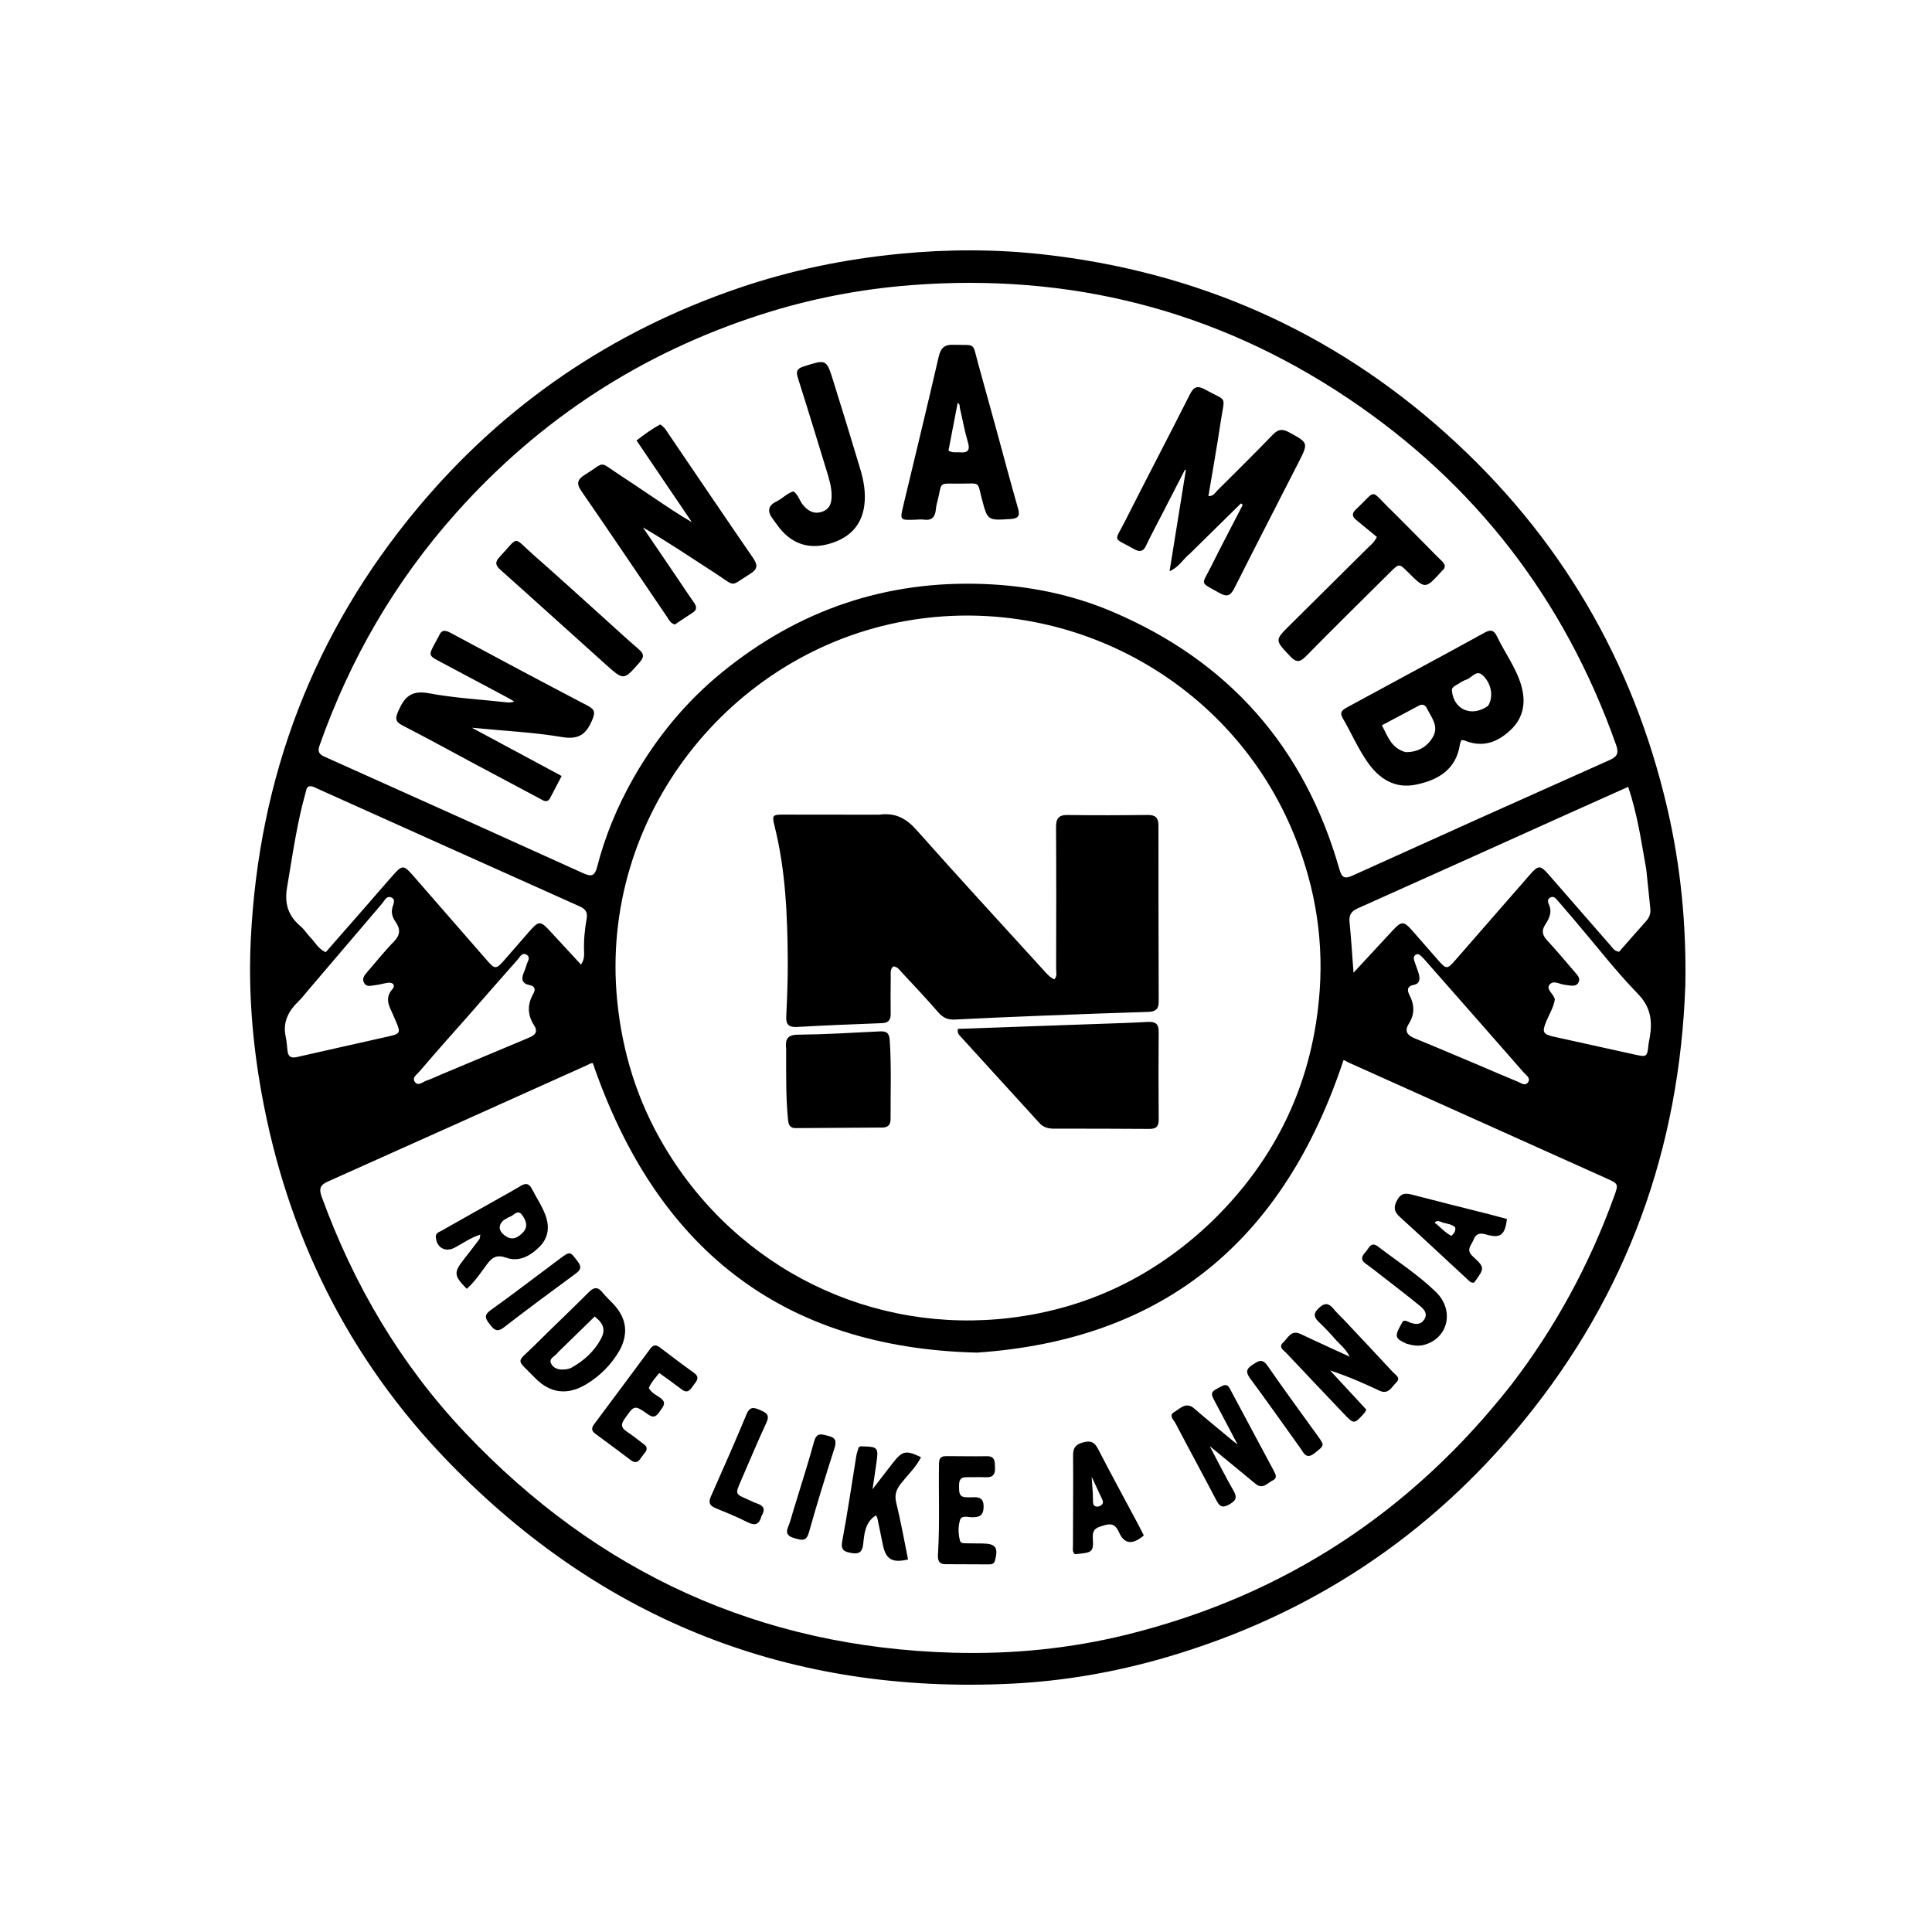 <svg version="1.1" id="Layer_1" xmlns="http://www.w3.org/2000/svg" xmlns:xlink="http://www.w3.org/1999/xlink" x="0px" y="0px"
	 width="100%" viewBox="0 0 1024 1024" enable-background="new 0 0 1024 1024" xml:space="preserve">
<path fill="#000000" opacity="1" stroke="none" 
	d="
M893.264,521.97 
	C890.286,608.69 862.422,685.837 807.854,752.778 
	C757.58,814.45 693.929,856.424 617.419,878.615 
	C590.817,886.33 563.678,891.04 535.968,892.39 
	C419.058,898.088 319.477,858.983 238.071,775.237 
	C184.764,720.396 152.101,654.396 138.567,579.024 
	C133.755,552.227 131.602,525.202 132.916,498.044 
	C137.081,411.924 166.177,335.254 221.584,268.998 
	C267.242,214.4 324.045,175.748 391.385,152.72 
	C419.177,143.215 447.751,137.342 477.035,134.506 
	C502.346,132.055 527.6,132.019 552.799,134.827 
	C634.026,143.879 705.591,175.194 766.467,229.817 
	C826.373,283.57 865.491,349.916 883.704,428.406 
	C890.805,459.006 893.85,490.065 893.264,521.97 
M801.197,733.715 
	C824.393,703.471 842.346,670.364 855.355,634.555 
	C857.903,627.54 857.96,627.49 851.518,624.592 
	C805.952,604.099 760.375,583.631 714.797,563.165 
	C713.62,562.636 712.5,561.717 712.078,561.905 
	C680.743,656.544 617.947,710.096 517.785,716.915 
	C413.481,714.369 347.668,660.812 314.224,563.528 
	C313.287,563.267 312.135,564.13 310.966,564.655 
	C265.24,585.19 219.55,605.805 173.778,626.238 
	C169.599,628.103 168.986,630.148 170.486,634.269 
	C187.512,681.055 212.337,723.233 246.554,759.386 
	C316.733,833.535 402.774,873.147 505.239,875.972 
	C536.505,876.834 567.41,873.814 597.757,866.26 
	C680.581,845.644 748.145,801.428 801.197,733.715 
M335.759,412.338 
	C348.024,390.835 363.517,371.968 382.703,356.336 
	C423.194,323.347 469.466,307.462 521.879,309.554 
	C545.447,310.495 568.186,315.096 589.773,324.299 
	C651.425,350.583 691.519,396.165 709.891,460.656 
	C711.213,465.3 712.66,465.992 717.046,464.004 
	C762.411,443.444 807.841,423.026 853.335,402.752 
	C857.652,400.828 857.927,398.652 856.51,394.652 
	C829.282,317.786 781.95,256.288 714.285,210.99 
	C644.296,164.135 566.875,144.628 482.858,151.139 
	C455.684,153.245 429.142,158.414 403.246,166.75 
	C339.788,187.176 285.861,222.324 241.51,272.128 
	C209.294,308.306 185.494,349.406 169.398,395.048 
	C168.269,398.25 168.933,399.685 172.068,401.09 
	C217.826,421.583 263.542,442.169 309.208,462.866 
	C313.378,464.756 315.245,464.333 316.465,459.583 
	C320.668,443.218 327.06,427.69 335.759,412.338 
M642.107,647.587 
	C676.847,613.918 696.145,572.851 699.481,524.709 
	C701.547,494.903 696.194,466.116 684.258,438.528 
	C650.079,359.532 565.111,314.087 480.149,329.109 
	C386.949,345.588 317.498,432.849 327.125,530.356 
	C329.854,557.997 337.937,583.761 352.082,607.575 
	C391.127,673.306 462.958,707.505 536.14,698.422 
	C576.684,693.39 611.926,676.351 642.107,647.587 
M194.833,479.344 
	C199.314,474.189 203.748,468.993 208.287,463.891 
	C213.155,458.421 213.983,458.411 218.689,463.794 
	C231.846,478.842 244.95,493.936 258.097,508.992 
	C262.33,513.84 262.947,513.828 267.27,508.917 
	C271.673,503.916 276.017,498.863 280.401,493.846 
	C285.587,487.912 286.398,487.909 291.619,493.585 
	C296.987,499.42 302.376,505.234 307.933,511.248 
	C309.576,508.824 309.673,506.634 309.583,504.55 
	C309.332,498.692 309.889,492.858 310.906,487.165 
	C311.639,483.058 310.064,481.659 306.745,480.174 
	C260.687,459.577 214.683,438.861 168.658,418.19 
	C167.029,417.459 165.447,416.393 163.656,416.803 
	C162.324,417.584 162.321,418.854 162.014,419.942 
	C157.352,436.447 155.036,453.393 152.163,470.256 
	C150.677,478.979 152.733,485.4 159.286,490.926 
	C161.298,492.622 162.714,495.006 164.573,496.908 
	C167.075,499.467 168.703,502.959 172.637,504.689 
	C179.913,496.381 187.141,488.128 194.833,479.344 
M872.567,460.884 
	C869.983,446.274 867.866,431.554 862.971,417.046 
	C851.78,422.059 841.296,426.733 830.83,431.445 
	C793.772,448.126 756.738,464.856 719.639,481.444 
	C716.222,482.972 714.897,484.891 715.276,488.655 
	C716.15,497.346 716.67,506.074 717.393,515.561 
	C724.729,507.64 731.589,500.201 738.485,492.796 
	C742.779,488.186 744.149,488.242 748.392,493.078 
	C753.007,498.338 757.606,503.611 762.215,508.877 
	C766.535,513.811 767.039,513.848 771.317,508.951 
	C784.582,493.769 797.786,478.535 811.073,463.374 
	C815.372,458.469 816.487,458.563 820.814,463.531 
	C831.758,476.095 842.692,488.668 853.668,501.205 
	C854.727,502.414 855.491,504.064 858.165,504.461 
	C862.692,499.308 867.443,493.783 872.336,488.387 
	C874.148,486.39 875.005,484.261 874.715,481.592 
	C873.997,474.987 873.328,468.377 872.567,460.884 
M163.805,524.286 
	C161.959,526.431 160.26,528.73 158.237,530.693 
	C152.935,535.835 149.777,541.641 151.398,549.321 
	C151.911,551.75 152.115,554.251 152.358,556.729 
	C152.671,559.912 154.09,561.01 157.382,560.253 
	C173.735,556.49 190.133,552.923 206.493,549.193 
	C212.012,547.935 212.298,547.202 210.159,542.08 
	C209.582,540.697 208.983,539.323 208.371,537.955 
	C206.357,533.454 203.637,529.197 208.01,524.248 
	C209.72,522.313 208.318,520.417 205.406,520.904 
	C203.112,521.287 200.857,521.957 198.553,522.204 
	C196.664,522.406 194.377,523.262 193.056,521.108 
	C191.664,518.834 193.043,517.022 194.528,515.317 
	C199.235,509.918 203.677,504.262 208.684,499.161 
	C212.171,495.609 212.342,492.444 209.661,488.595 
	C208.099,486.353 207.199,483.885 207.969,481.054 
	C208.473,479.202 209.846,476.803 207.483,475.711 
	C204.913,474.523 203.845,477.338 202.518,478.888 
	C189.742,493.819 177.006,508.784 163.805,524.286 
M824.102,529.704 
	C823.466,533.901 821.177,537.458 819.588,541.281 
	C817.197,547.033 817.693,548.166 823.715,549.504 
	C837.829,552.64 851.951,555.744 866.07,558.855 
	C873.023,560.387 873.016,560.381 873.805,553.146 
	C873.913,552.157 874.171,551.184 874.344,550.201 
	C875.885,541.43 875.115,533.957 868.111,526.748 
	C856.528,514.825 846.309,501.577 835.51,488.892 
	C832.163,484.96 828.821,481.022 825.428,477.129 
	C824.445,476.001 823.313,474.749 821.603,475.74 
	C820.163,476.575 820.29,477.977 820.899,479.267 
	C822.801,483.298 821.185,486.754 819.046,490.006 
	C816.965,493.17 817.406,495.6 819.983,498.377 
	C825.306,504.112 830.321,510.133 835.415,516.078 
	C836.494,517.338 837.569,518.739 836.7,520.584 
	C835.705,522.698 833.784,522.478 831.943,522.341 
	C831.116,522.28 830.303,522.047 829.477,521.98 
	C826.658,521.752 823.239,519.175 821.196,522.053 
	C819.421,524.554 823.331,526.463 824.102,529.704 
M783.826,564.579 
	C790.717,567.516 797.579,570.522 804.519,573.339 
	C806.203,574.022 808.377,575.872 809.91,573.587 
	C811.395,571.374 808.952,569.978 807.743,568.597 
	C790.304,548.671 772.805,528.797 755.315,508.915 
	C754.656,508.166 753.972,507.434 753.246,506.751 
	C752.507,506.056 751.645,505.41 750.582,505.91 
	C749.289,506.518 749.159,507.77 749.508,508.921 
	C750.233,511.306 751.25,513.605 751.927,516 
	C752.654,518.572 752.77,521.313 749.42,521.97 
	C745.614,522.717 745.759,524.893 747.07,527.425 
	C749.735,532.572 749.89,537.55 746.75,542.528 
	C744.162,546.63 745.948,548.772 749.955,550.402 
	C761.057,554.915 772.073,559.638 783.826,564.579 
M247.601,539.08 
	C244.285,542.813 240.951,546.531 237.657,550.283 
	C232.496,556.162 227.307,562.018 222.255,567.989 
	C220.956,569.524 218.242,571.175 219.846,573.4 
	C221.68,575.945 224.05,573.388 226.071,572.734 
	C228.594,571.917 230.989,570.703 233.444,569.672 
	C248.94,563.166 264.432,556.647 279.942,550.173 
	C283.034,548.882 285.541,547.332 283.14,543.569 
	C279.597,538.015 279.346,532.512 282.647,526.745 
	C283.917,524.524 283.696,522.677 280.513,522.076 
	C276.798,521.375 276.187,518.944 277.541,515.697 
	C278.116,514.317 278.661,512.911 279.049,511.471 
	C279.532,509.676 281.433,507.547 279.158,506.073 
	C276.779,504.532 275.612,507.19 274.425,508.525 
	C265.578,518.478 256.845,528.531 247.601,539.08 
z"/>
<path fill="#000000" opacity="1" stroke="none" 
	d="
M712.386,699.616 
	C721.173,708.968 729.756,718.026 738.216,727.197 
	C739.595,728.692 742.701,730.256 739.972,732.847 
	C737.561,735.137 735.96,739.371 731.067,737.053 
	C722.673,733.077 714.151,729.371 704.965,726.369 
	C711.396,733.32 717.827,740.27 724.173,747.128 
	C723.711,747.98 723.55,748.479 723.231,748.836 
	C717.672,755.037 717.673,755.028 712.042,749.09 
	C701.967,738.467 691.856,727.877 681.839,717.199 
	C680.42,715.687 677.353,714.064 680.093,711.558 
	C682.639,709.23 684.264,704.611 689.384,707.063 
	C697.621,711.008 705.959,714.739 715.393,719.085 
	C713.127,714.653 710.017,712.463 707.639,709.723 
	C705.023,706.711 702.274,703.795 699.383,701.048 
	C696.729,698.525 695.553,696.618 698.91,693.381 
	C702.284,690.128 704.414,690.766 706.988,693.932 
	C708.558,695.862 710.414,697.559 712.386,699.616 
z"/>
<path fill="#000000" opacity="1" stroke="none" 
	d="
M647.696,734.629 
	C650.482,733.196 651.339,735.071 652.198,736.671 
	C659.917,751.055 667.603,765.456 675.293,779.855 
	C676.202,781.558 677.017,783.493 674.721,784.566 
	C671.827,785.917 669.341,789.686 665.42,786.427 
	C657.742,780.044 650.002,773.735 641.181,766.486 
	C645.79,775.183 649.582,782.805 653.831,790.163 
	C656.036,793.981 654.778,795.556 651.382,797.475 
	C647.639,799.59 646.235,798.155 644.563,794.949 
	C637.476,781.364 630.122,767.917 623.023,754.338 
	C622.107,752.585 619.206,750.222 622.387,748.393 
	C625.523,746.591 628.578,742.72 633.009,746.568 
	C639.672,752.356 646.535,757.915 653.315,763.568 
	C653.804,763.976 654.312,764.36 655.96,765.663 
	C651.694,757.566 648.122,750.699 644.467,743.877 
	C641.283,737.936 641.24,737.958 647.696,734.629 
z"/>
<path fill="#000000" opacity="1" stroke="none" 
	d="
M260.456,637.393 
	C265.84,634.343 270.966,631.578 275.948,628.573 
	C278.679,626.926 280.439,627.211 281.924,630.143 
	C284.397,635.028 287.577,639.55 289.345,644.796 
	C291.391,650.866 290.425,656.385 285.865,660.903 
	C281.038,665.687 275.112,669.023 268.341,666.616 
	C263.252,664.807 260.777,666.458 258.036,670.196 
	C254.75,674.678 251.615,679.364 247.401,683.108 
	C240.514,676.201 240.397,674.367 245.904,667.413 
	C248.69,663.895 251.403,660.32 254.105,656.738 
	C254.362,656.397 254.308,655.821 254.592,654.36 
	C249.346,656.049 245.36,658.932 241.13,661.216 
	C236.129,663.916 231.405,661.397 230.998,655.705 
	C230.836,653.441 232.725,653.052 234.066,652.287 
	C242.732,647.342 251.443,642.473 260.456,637.393 
M267.11,646.611 
	C263.728,649.401 264.169,652.74 268.287,655.343 
	C271.858,657.601 274.685,655.731 277.057,653.346 
	C280.126,650.26 278.864,646.855 276.685,643.947 
	C274.303,640.769 272.417,644.215 270.352,644.866 
	C269.429,645.157 268.615,645.795 267.11,646.611 
z"/>
<path fill="#000000" opacity="1" stroke="none" 
	d="
M328.617,715.337 
	C324.118,723.21 318.166,729.181 310.779,733.656 
	C300.907,739.637 291.643,738.619 283.593,730.34 
	C273.16,719.609 273.426,722.93 283.478,712.913 
	C292.913,703.511 302.617,694.379 312.013,684.939 
	C314.786,682.154 316.81,681.935 319.312,685.014 
	C320.987,687.075 322.944,688.909 324.789,690.831 
	C331.648,697.973 333.442,705.953 328.617,715.337 
M295.506,716.994 
	C294.31,718.949 290.538,719.921 292.178,722.867 
	C293.89,725.945 297.316,726.237 300.632,725.646 
	C301.439,725.502 302.271,725.249 302.981,724.851 
	C309.508,721.19 314.917,716.31 318.482,709.68 
	C321.041,704.922 320.078,701.67 315.205,697.777 
	C308.839,703.99 302.427,710.248 295.506,716.994 
z"/>
<path fill="#000000" opacity="1" stroke="none" 
	d="
M470.23,779.246 
	C471.47,777.651 472.473,776.324 473.504,775.018 
	C478.299,768.941 480.407,768.52 488.147,772.375 
	C485.508,777.597 481.26,781.597 477.709,786.052 
	C475.147,789.265 473.957,792.149 475.025,796.475 
	C477.48,806.415 479.246,816.526 481.288,826.552 
	C472.857,828.517 469.528,826.515 467.941,818.847 
	C466.967,814.137 466.03,809.419 465.043,804.712 
	C464.946,804.248 464.616,803.832 464.279,803.168 
	C458.494,806.772 458.123,812.805 457.514,818.412 
	C457.047,822.706 455.225,823.839 451.331,823.14 
	C447.705,822.49 445.454,821.76 446.399,816.802 
	C449.253,801.823 451.389,786.707 453.858,771.653 
	C454.122,770.045 454.731,768.494 455.137,767.064 
	C455.668,766.831 455.967,766.58 456.263,766.586 
	C465.511,766.742 465.751,767.028 464.416,776.1 
	C463.82,780.154 463.225,784.209 462.474,789.314 
	C465.39,785.524 467.698,782.524 470.23,779.246 
z"/>
<path fill="#000000" opacity="1" stroke="none" 
	d="
M789.287,643.564 
	C792.713,644.455 795.736,645.275 798.702,646.079 
	C797.712,654.621 795.25,656.516 787.679,654.311 
	C784.384,653.351 782.268,653.778 780.99,657.141 
	C779.9,660.006 776.752,662.343 780.552,665.847 
	C787.119,671.9 786.928,672.108 781.357,679.76 
	C779.585,680.202 778.613,678.848 777.567,677.884 
	C765.699,666.937 753.937,655.874 741.976,645.03 
	C738.835,642.181 738.466,639.832 740.543,636.036 
	C742.717,632.064 745.286,632.36 748.805,633.284 
	C762.14,636.783 775.521,640.104 789.287,643.564 
M760.362,648.014 
	C763.382,650.27 765.823,653.297 769.244,655.028 
	C770.759,653.71 771.637,652.411 771.281,650.489 
	C769.606,648.968 767.427,648.674 765.358,648.174 
	C763.598,647.748 761.897,646.295 760.362,648.014 
z"/>
<path fill="#000000" opacity="1" stroke="none" 
	d="
M603.216,807.888 
	C604.355,810.12 605.327,812.018 606.253,813.827 
	C600.112,818.967 595.882,818.461 593.029,812.034 
	C591.337,808.22 589.245,807.246 585.337,808.426 
	C581.846,809.48 578.926,809.98 579.208,815 
	C579.645,822.767 579.154,822.877 569.746,823.766 
	C568.206,822.564 568.69,820.781 568.692,819.219 
	C568.703,803.262 568.876,787.304 568.761,771.348 
	C568.732,767.309 570.177,765.526 574.111,764.476 
	C578.1,763.41 580.098,764.313 581.976,767.95 
	C588.834,781.237 595.999,794.366 603.216,807.888 
M579.22,791.55 
	C579.246,792.881 579.257,794.212 579.302,795.542 
	C579.342,796.712 579.334,797.976 580.747,798.4 
	C581.956,798.763 583.098,798.354 583.974,797.524 
	C585.024,796.53 584.507,795.385 584.005,794.309 
	C582.346,790.75 580.68,787.193 578.601,782.746 
	C578.854,786.095 579.028,788.389 579.22,791.55 
z"/>
<path fill="#000000" opacity="1" stroke="none" 
	d="
M342.317,769.289 
	C341.213,770.785 340.235,771.931 339.398,773.172 
	C337.972,775.285 336.381,775.448 334.379,773.941 
	C328.122,769.232 321.855,764.538 315.533,759.918 
	C313.429,758.379 313.397,756.877 314.882,754.891 
	C324.857,741.547 334.803,728.182 344.711,714.789 
	C346.254,712.703 347.753,712.652 349.732,714.155 
	C355.702,718.69 361.669,723.235 367.765,727.597 
	C371.222,730.07 369.148,732.065 367.57,734.197 
	C365.991,736.332 364.645,738.974 361.292,736.398 
	C357.485,733.474 353.547,730.721 349.437,727.727 
	C347.258,730.418 345.12,732.68 343.888,735.656 
	C345.267,738.238 347.791,739.379 349.921,740.864 
	C353.567,743.406 351.494,745.546 349.815,747.9 
	C348.156,750.226 346.829,752.051 343.493,749.679 
	C336.143,744.451 336.153,744.712 330.912,752.222 
	C328.853,755.171 329.419,756.888 332.149,758.723 
	C335.05,760.672 337.825,762.816 340.579,764.972 
	C341.824,765.947 343.574,766.829 342.317,769.289 
z"/>
<path fill="#000000" opacity="1" stroke="none" 
	d="
M497.701,775.227 
	C497.843,771.903 499.904,771.778 501.975,771.779 
	C508.962,771.785 515.951,771.951 522.935,771.819 
	C527.525,771.733 527.234,774.675 527.372,777.819 
	C527.528,781.36 526.356,783.136 522.591,782.976 
	C519.104,782.827 515.605,782.993 512.113,782.959 
	C508.509,782.925 508.287,785.266 508.315,788.007 
	C508.343,790.805 508.218,793.549 512.161,793.578 
	C513.159,793.586 514.163,793.682 515.154,793.608 
	C518.951,793.324 521.454,793.921 521.323,798.85 
	C521.194,803.657 518.74,804.223 514.923,804.171 
	C512.777,804.142 509.596,802.953 508.772,805.831 
	C507.782,809.291 507.861,813.102 508.839,816.658 
	C509.237,818.105 511.004,817.957 512.326,817.984 
	C515.153,818.04 517.982,818.038 520.81,818.078 
	C527.733,818.177 529.138,820.152 527.418,826.959 
	C526.92,828.929 525.637,829.151 524.081,829.147 
	C516.429,829.126 508.776,829.05 501.124,829.052 
	C497.221,829.053 496.985,826.441 497.16,823.597 
	C498.146,807.641 497.4,791.667 497.701,775.227 
z"/>
<path fill="#000000" opacity="1" stroke="none" 
	d="
M745.299,712.122 
	C739.027,709.158 738.935,708.382 743.534,700.321 
	C744.945,699.535 746.098,700.503 747.289,700.944 
	C750.169,702.012 752.951,702.316 754.852,699.384 
	C756.916,696.199 754.731,693.901 752.548,692.114 
	C746.37,687.057 740.023,682.205 733.723,677.298 
	C730.44,674.741 727.177,672.153 723.793,669.734 
	C720.743,667.554 721.996,665.502 723.825,663.531 
	C725.546,661.675 726.575,657.799 730.336,660.668 
	C740.654,668.538 751.626,675.641 760.971,684.668 
	C771.047,694.402 767.645,709.173 755,712.755 
	C751.791,713.664 748.748,713.168 745.299,712.122 
z"/>
<path fill="#000000" opacity="1" stroke="none" 
	d="
M403.612,803.549 
	C402.322,808.304 399.979,808.72 396.082,806.745 
	C390.597,803.964 384.871,801.641 379.177,799.296 
	C376.024,797.998 375.393,796.286 376.802,793.116 
	C383.226,778.665 389.608,764.19 395.681,749.589 
	C397.508,745.197 399.767,746.016 403.034,747.429 
	C406.21,748.802 408.093,749.97 406.232,753.993 
	C401.482,764.265 397.108,774.711 392.605,785.097 
	C389.669,791.868 389.686,791.872 396.249,794.7 
	C397.93,795.425 399.553,796.322 401.286,796.885 
	C404.767,798.017 405.828,799.956 403.612,803.549 
z"/>
<path fill="#000000" opacity="1" stroke="none" 
	d="
M291.261,671.248 
	C293.271,669.725 294.993,668.414 296.735,667.13 
	C302.26,663.059 302.114,663.175 306.231,668.662 
	C308.388,671.536 307.811,673.064 305.084,675.065 
	C292.337,684.416 279.63,693.83 267.125,703.5 
	C263.135,706.586 261.55,704.453 259.303,701.531 
	C257.071,698.628 256.613,696.835 260.092,694.361 
	C270.533,686.935 280.705,679.13 291.261,671.248 
z"/>
<path fill="#000000" opacity="1" stroke="none" 
	d="
M688.477,766.508 
	C679.726,754.316 671.293,742.341 662.581,730.571 
	C660.2,727.354 660.484,725.523 663.779,723.412 
	C666.778,721.489 668.929,719.673 671.866,723.939 
	C680.547,736.547 689.661,748.857 698.589,761.295 
	C702.145,766.249 701.896,766.105 696.804,770.175 
	C692.45,773.655 691.116,770.378 689.263,767.619 
	C689.078,767.343 688.88,767.075 688.477,766.508 
z"/>
<path fill="#000000" opacity="1" stroke="none" 
	d="
M420.482,800.63 
	C424.268,788.178 428.164,776.173 431.499,764.015 
	C432.889,758.945 435.611,760.239 438.965,761.042 
	C442.809,761.962 443.519,763.701 442.319,767.462 
	C437.577,782.324 432.936,797.226 428.731,812.246 
	C427.321,817.283 424.759,816.248 421.32,815.337 
	C417.752,814.392 416.164,812.904 417.799,809.073 
	C418.901,806.493 419.528,803.709 420.482,800.63 
z"/>
<path fill="#000000" opacity="1" stroke="none" 
	d="
M630.547,293.555 
	C626.958,296.367 625.026,300.569 619.898,302.728 
	C622.863,284.326 625.696,266.741 628.529,249.155 
	C628.377,249.07 628.226,248.986 628.075,248.901 
	C623.607,257.579 619.134,266.256 614.673,274.938 
	C612.238,279.676 609.697,284.365 607.444,289.188 
	C605.938,292.414 604.099,292.716 601.144,291.052 
	C589.506,284.499 590.514,287.689 596.341,276.136 
	C607.661,253.694 619.355,231.441 630.684,209.004 
	C632.748,204.917 634.672,204.208 638.73,206.457 
	C650.85,213.174 649.148,209.054 646.968,223.717 
	C645.025,236.782 642.675,249.786 640.483,262.948 
	C643.166,263.052 644.021,261.15 645.235,259.942 
	C655.037,250.2 664.869,240.484 674.464,230.54 
	C677.211,227.693 679.38,227.034 683.043,229.028 
	C693.492,234.717 693.616,234.568 688.144,245.295 
	C676.873,267.387 665.488,289.421 654.338,311.573 
	C652.389,315.446 650.67,316.753 646.455,314.367 
	C635.558,308.202 636.805,310.482 641.84,300.364 
	C647.315,289.363 653.064,278.499 658.693,267.575 
	C658.373,267.318 658.053,267.061 657.733,266.804 
	C648.755,275.64 639.777,284.475 630.547,293.555 
z"/>
<path fill="#000000" opacity="1" stroke="none" 
	d="
M359.269,306.765 
	C362.259,311.211 364.99,315.402 367.884,319.476 
	C369.466,321.702 369.349,323.332 366.97,324.84 
	C363.757,326.878 360.626,329.045 357.71,330.99 
	C355.199,330.302 354.542,328.437 353.549,326.978 
	C338.461,304.799 323.516,282.521 308.257,260.46 
	C305.289,256.168 306,254.093 310.197,251.508 
	C321.154,244.759 316.983,244.207 328.09,251.49 
	C334.499,255.692 340.846,259.99 347.204,264.271 
	C353.555,268.548 359.885,272.856 366.708,276.767 
	C357.004,262.438 347.3,248.109 337.38,233.462 
	C341.716,230.11 345.682,227.228 349.91,224.967 
	C352.37,226.496 353.435,228.635 354.725,230.528 
	C369.457,252.146 384.058,273.854 398.91,295.389 
	C401.634,299.338 401.957,301.481 397.35,304.313 
	C386.626,310.906 390.458,311.231 379.367,304.021 
	C366.667,295.765 354.086,287.328 340.766,279.547 
	C346.87,288.518 352.974,297.489 359.269,306.765 
z"/>
<path fill="#000000" opacity="1" stroke="none" 
	d="
M232.426,337.449 
	C233.893,333.79 235.694,333.747 238.758,335.396 
	C262.951,348.422 287.203,361.34 311.552,374.072 
	C315.586,376.181 315.42,377.989 313.779,381.837 
	C310.619,389.25 306.672,392.123 297.906,390.655 
	C282.624,388.096 267.036,387.366 250.103,385.727 
	C266.67,394.632 281.973,402.858 297.684,411.303 
	C295.439,415.601 293.552,419.277 291.604,422.921 
	C290.017,425.889 288.023,424.299 286.144,423.3 
	C274.674,417.204 263.205,411.107 251.749,404.983 
	C238.973,398.153 226.292,391.136 213.395,384.542 
	C209.331,382.464 209.466,380.66 211.132,376.819 
	C214.317,369.472 218.03,365.708 227.152,367.418 
	C240.667,369.953 254.516,370.705 268.224,372.213 
	C269.527,372.357 270.833,372.483 272.578,371.789 
	C271.021,370.911 269.482,369.999 267.905,369.158 
	C256.442,363.049 244.97,356.957 233.505,350.854 
	C227.055,347.421 227.057,347.414 230.565,340.841 
	C231.114,339.813 231.681,338.794 232.426,337.449 
z"/>
<path fill="#000000" opacity="1" stroke="none" 
	d="
M752.239,354.18 
	C763.975,347.799 775.429,341.672 786.781,335.361 
	C789.894,333.631 791.753,333.772 793.413,337.264 
	C797.55,345.966 803.493,353.798 806.251,363.159 
	C808.835,371.929 807.651,380.182 800.872,386.699 
	C793.944,393.358 785.849,396.502 776.239,392.466 
	C775.809,392.285 775.275,392.352 774.531,392.278 
	C774.278,393.045 773.912,393.789 773.793,394.571 
	C771.752,407.959 762.184,413.469 750.454,415.879 
	C739.381,418.154 731.084,412.874 724.876,404.04 
	C719.691,396.662 716.166,388.319 711.63,380.559 
	C709.761,377.363 711.753,376.112 714.141,374.824 
	C726.746,368.026 739.329,361.188 752.239,354.18 
M744.914,398.639 
	C751.302,398.758 756.354,395.982 759.464,390.628 
	C762.798,384.888 758.628,380.168 756.227,375.348 
	C755.353,373.592 753.932,373.001 752.084,373.982 
	C745.65,377.397 739.219,380.816 732.458,384.408 
	C735.541,390.356 737.357,396.449 744.914,398.639 
M788.706,374.127 
	C791.629,369.499 790.689,362.443 785.89,357.944 
	C782.46,354.727 780.138,359.255 777.315,360.167 
	C775.149,360.868 773.225,362.335 771.216,363.501 
	C770.189,364.098 769.402,364.779 769.554,366.242 
	C770.576,376.09 779.922,380.329 788.706,374.127 
z"/>
<path fill="#000000" opacity="1" stroke="none" 
	d="
M527.971,227.24 
	C531.905,241.579 535.563,255.573 539.573,269.466 
	C540.767,273.604 539.567,274.835 535.586,275.092 
	C523.348,275.882 523.438,275.943 520.349,264.206 
	C517.999,255.279 519.773,256.217 509.822,256.327 
	C496.209,256.478 499.866,254.594 496.545,266.903 
	C496.243,268.022 496.106,269.193 495.981,270.35 
	C495.573,274.127 493.725,275.994 489.729,275.428 
	C488.262,275.22 486.734,275.393 485.237,275.449 
	C476.904,275.763 476.905,275.77 478.793,267.878 
	C485.054,241.701 491.432,215.55 497.469,189.322 
	C498.551,184.618 500.259,182.595 505.353,182.746 
	C517.569,183.106 515.225,181.128 518.442,192.72 
	C521.597,204.092 524.703,215.478 527.971,227.24 
M508.879,216.773 
	C508.45,215.785 509.14,214.433 507.586,213.484 
	C505.929,222.106 504.305,230.557 502.714,238.838 
	C504.943,240.178 506.806,239.581 508.579,239.741 
	C512.672,240.11 514.394,238.947 513.003,234.363 
	C511.331,228.851 510.354,223.128 508.879,216.773 
z"/>
<path fill="#000000" opacity="1" stroke="none" 
	d="
M754.931,288.069 
	C758.227,291.393 761.229,294.511 764.336,297.521 
	C766.137,299.266 766.338,300.851 764.36,302.533 
	C764.234,302.641 764.122,302.766 764.01,302.889 
	C755.376,312.355 755.376,312.355 746.286,303.283 
	C741.652,298.658 741.576,298.581 736.974,303.136 
	C721.954,318.007 706.907,332.852 692.082,347.916 
	C688.821,351.229 686.912,351.123 683.76,347.782 
	C675.668,339.203 675.528,339.375 683.892,331.105 
	C697.619,317.533 711.329,303.941 725.009,290.322 
	C726.27,289.066 727.932,288.058 729.782,284.615 
	C726.069,281.562 722.34,278.53 718.652,275.448 
	C716.578,273.715 716.502,272.009 718.59,270.059 
	C729.894,259.503 725.804,259.116 736.358,269.427 
	C742.547,275.474 748.579,281.683 754.931,288.069 
z"/>
<path fill="#000000" opacity="1" stroke="none" 
	d="
M409.71,275.221 
	C406.577,271.084 406.915,268.085 411.52,265.802 
	C414.62,264.266 417.066,261.567 420.511,260.409 
	C423.149,262.242 423.744,265.437 425.664,267.701 
	C428.388,270.915 431.522,272.691 435.738,271.225 
	C439.875,269.786 440.82,266.472 440.776,262.448 
	C440.726,257.865 439.383,253.601 438.072,249.319 
	C433.055,232.94 428.065,216.552 422.875,200.227 
	C421.763,196.731 422.49,195.319 426.069,194.192 
	C438.001,190.436 438.015,190.264 441.653,201.941 
	C446.498,217.494 451.327,233.053 455.974,248.666 
	C457.829,254.899 458.971,261.337 458.1,267.882 
	C456.693,278.458 450.39,284.864 440.421,287.964 
	C430.665,290.998 421.984,289.367 414.813,281.802 
	C412.992,279.882 411.519,277.633 409.71,275.221 
z"/>
<path fill="#000000" opacity="1" stroke="none" 
	d="
M320.776,328.208 
	C326.861,333.68 332.595,339.02 338.545,344.106 
	C341.287,346.451 341.554,348.16 339.047,351.023 
	C330.609,360.658 330.666,360.81 320.995,352.138 
	C302.39,335.451 283.889,318.647 265.235,302.015 
	C262.484,299.561 262.286,297.872 264.845,295.137 
	C275.43,283.825 271.495,284.236 282.93,294.264 
	C295.582,305.358 307.996,316.724 320.776,328.208 
z"/>
<path fill="#000000" opacity="1" stroke="none" 
	d="
M465.959,431.806 
	C474.649,430.561 480.423,433.867 485.924,440.072 
	C508.017,464.993 530.597,489.482 553.02,514.111 
	C554.681,515.936 556.24,517.928 558.814,519.075 
	C560.45,517.416 559.764,515.339 559.768,513.511 
	C559.819,488.526 559.898,463.541 559.721,438.558 
	C559.689,433.92 560.976,431.905 565.871,431.969 
	C580.026,432.152 594.187,432.118 608.343,431.942 
	C612.466,431.891 614.008,433.522 614.007,437.502 
	C613.995,468.649 614.038,499.795 614.132,530.942 
	C614.144,534.745 612.553,536.203 608.746,536.317 
	C589.785,536.886 570.828,537.604 551.874,538.35 
	C536.581,538.952 521.289,539.602 506.005,540.385 
	C502.345,540.573 499.78,539.394 497.358,536.613 
	C491.126,529.456 484.623,522.532 478.147,515.592 
	C476.844,514.195 475.738,512.333 473.446,512.201 
	C471.701,513.816 472.136,515.935 472.11,517.862 
	C472.023,524.357 472.006,530.854 472.076,537.349 
	C472.111,540.604 470.904,542.171 467.42,542.298 
	C452.457,542.843 437.496,543.475 422.546,544.295 
	C418.24,544.531 416.505,543.219 416.725,538.722 
	C417.205,528.914 417.59,519.086 417.528,509.27 
	C417.376,485.31 416.403,461.409 410.579,437.988 
	C409.093,432.014 409.324,431.757 415.498,431.754 
	C432.154,431.747 448.81,431.781 465.959,431.806 
z"/>
<path fill="#000000" opacity="1" stroke="none" 
	d="
M582.952,542.666 
	C591.76,542.338 600.084,542.124 608.391,541.642 
	C612.361,541.412 614.159,542.647 614.121,546.903 
	C613.983,562.398 614.023,577.894 614.137,593.389 
	C614.164,597.04 612.781,598.379 609.118,598.346 
	C592.29,598.195 575.461,598.224 558.632,598.211 
	C555.687,598.208 553.057,597.582 550.967,595.286 
	C536.948,579.886 522.899,564.513 508.877,549.115 
	C508.228,548.402 507.398,547.716 507.676,545.325 
	C532.477,544.444 557.469,543.556 582.952,542.666 
z"/>
<path fill="#000000" opacity="1" stroke="none" 
	d="
M416.678,556.086 
	C416.101,550.879 417.249,548.47 422.941,548.408 
	C437.385,548.252 451.823,547.384 466.256,546.666 
	C469.681,546.496 471.292,547.325 471.56,551.179 
	C472.529,565.137 471.95,579.094 472.032,593.05 
	C472.049,596.109 470.703,597.615 467.558,597.628 
	C452.267,597.695 436.976,597.829 421.684,597.915 
	C418.321,597.934 417.882,595.755 417.615,592.936 
	C416.468,580.831 416.693,568.702 416.678,556.086 
z"/>
</svg>